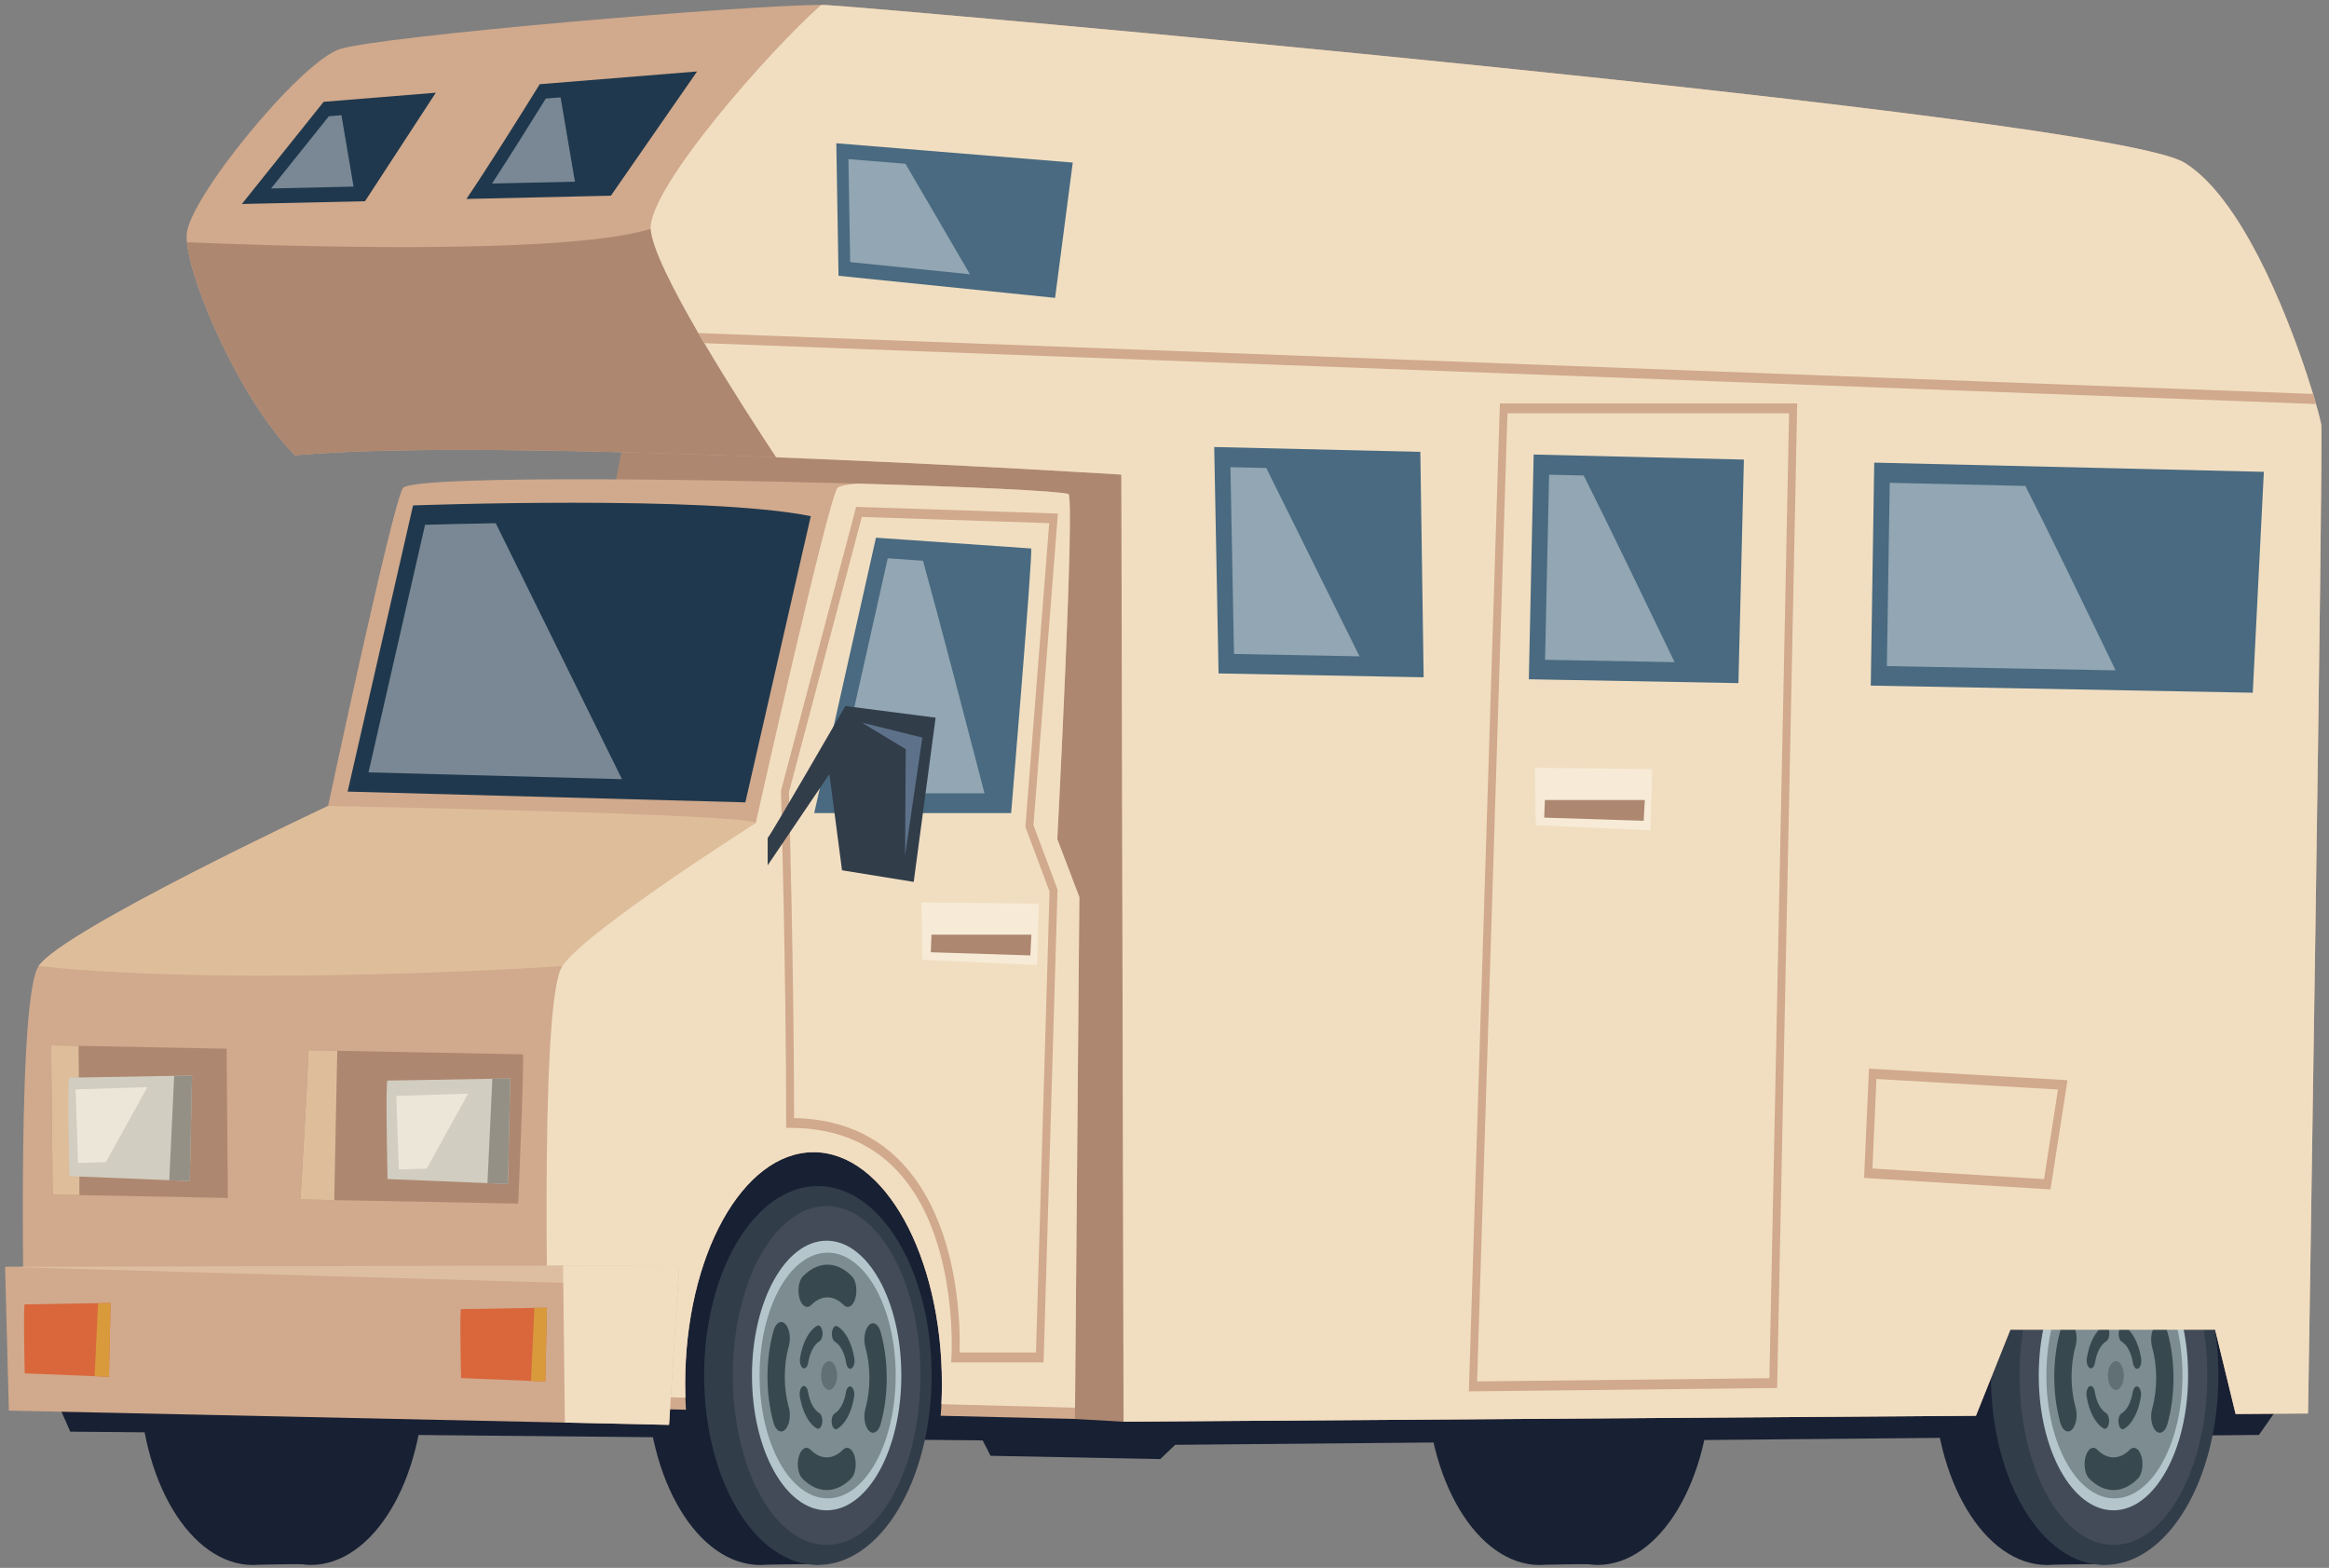 <?xml version="1.0" encoding="UTF-8"?>
<svg xmlns="http://www.w3.org/2000/svg" xmlns:xlink="http://www.w3.org/1999/xlink" viewBox="0 0 2218.04 1493.05">
  <rect x="0" y="0" width="2218.04" height="1493.05" fill="#808080" stroke="none"/>
  <defs>
    <style>
      .cls-1 {
        fill: #949085;
      }

      .cls-2 {
        clip-path: url(#clippath-11);
      }

      .cls-3 {
        clip-path: url(#clippath-16);
      }

      .cls-4 {
        fill: #fff;
      }

      .cls-5 {
        clip-path: url(#clippath-2);
      }

      .cls-6 {
        clip-path: url(#clippath-13);
      }

      .cls-7 {
        isolation: isolate;
      }

      .cls-8 {
        fill: #f7ebd7;
      }

      .cls-9 {
        fill: #d1cdc0;
      }

      .cls-10 {
        fill: #f1dec1;
      }

      .cls-11 {
        clip-path: url(#clippath-15);
      }

      .cls-12 {
        fill: #38484f;
      }

      .cls-13 {
        clip-path: url(#clippath-6);
      }

      .cls-14 {
        clip-path: url(#clippath-7);
      }

      .cls-15 {
        fill: #182033;
      }

      .cls-16 {
        fill: #ebe6d8;
      }

      .cls-17 {
        clip-path: url(#clippath-1);
      }

      .cls-18 {
        clip-path: url(#clippath-4);
      }

      .cls-19 {
        fill: #b4c6cc;
      }

      .cls-20 {
        fill: #d99a3b;
      }

      .cls-21 {
        clip-path: url(#clippath-12);
      }

      .cls-22 {
        fill: #607075;
      }

      .cls-23 {
        fill: #1f384d;
      }

      .cls-24 {
        fill: #d9673b;
      }

      .cls-25 {
        clip-path: url(#clippath-9);
      }

      .cls-26 {
        fill: #323d4a;
      }

      .cls-27 {
        clip-path: url(#clippath);
      }

      .cls-28 {
        fill: none;
      }

      .cls-29 {
        clip-path: url(#clippath-19);
      }

      .cls-30 {
        clip-path: url(#clippath-3);
      }

      .cls-31 {
        fill: #496a80;
      }

      .cls-32 {
        clip-path: url(#clippath-8);
      }

      .cls-33 {
        fill: #d1a98c;
      }

      .cls-34 {
        mix-blend-mode: screen;
        opacity: .4;
      }

      .cls-35 {
        fill: #7d8c91;
      }

      .cls-36 {
        fill: #debd9b;
      }

      .cls-37 {
        fill: #5d728a;
      }

      .cls-38 {
        clip-path: url(#clippath-18);
      }

      .cls-39 {
        clip-path: url(#clippath-14);
      }

      .cls-40 {
        clip-path: url(#clippath-17);
      }

      .cls-41 {
        clip-path: url(#clippath-5);
      }

      .cls-42 {
        fill: #ad8770;
      }

      .cls-43 {
        clip-path: url(#clippath-10);
      }

      .cls-44 {
        fill: #424b57;
      }
    </style>
    <clipPath id="clippath">
      <rect class="cls-28" width="2218.04" height="1493.05"/>
    </clipPath>
    <clipPath id="clippath-1">
      <rect class="cls-28" width="2218.04" height="1493.05"/>
    </clipPath>
    <clipPath id="clippath-2">
      <rect class="cls-28" x="1797" y="459.75" width="217.84" height="178.64"/>
    </clipPath>
    <clipPath id="clippath-3">
      <rect class="cls-28" x="1797" y="459.76" width="217.83" height="178.64"/>
    </clipPath>
    <clipPath id="clippath-4">
      <rect class="cls-28" x="1471.45" y="452.05" width="123.38" height="178.53"/>
    </clipPath>
    <clipPath id="clippath-5">
      <rect class="cls-28" x="1471.45" y="452.05" width="123.38" height="178.53"/>
    </clipPath>
    <clipPath id="clippath-6">
      <rect class="cls-28" x="1171.81" y="444.89" width="122.92" height="180.13"/>
    </clipPath>
    <clipPath id="clippath-7">
      <rect class="cls-28" x="1171.81" y="444.89" width="122.92" height="180.13"/>
    </clipPath>
    <clipPath id="clippath-8">
      <rect class="cls-28" x="808" y="151.52" width="115.69" height="109.64"/>
    </clipPath>
    <clipPath id="clippath-9">
      <rect class="cls-28" x="808" y="151.52" width="115.69" height="109.64"/>
    </clipPath>
    <clipPath id="clippath-10">
      <rect class="cls-28" x="468.59" y="92.71" width="78.94" height="82.06"/>
    </clipPath>
    <clipPath id="clippath-11">
      <rect class="cls-28" x="468.59" y="92.7" width="78.94" height="82.07"/>
    </clipPath>
    <clipPath id="clippath-12">
      <rect class="cls-28" x="258.14" y="109.75" width="78.56" height="69.73"/>
    </clipPath>
    <clipPath id="clippath-13">
      <rect class="cls-28" x="258.14" y="109.75" width="78.56" height="69.73"/>
    </clipPath>
    <clipPath id="clippath-14">
      <rect class="cls-28" x="795.27" y="531.67" width="142.36" height="223.8"/>
    </clipPath>
    <clipPath id="clippath-15">
      <rect class="cls-28" x="795.27" y="531.67" width="142.36" height="223.8"/>
    </clipPath>
    <clipPath id="clippath-16">
      <rect class="cls-28" x="350.94" y="498.26" width="241.41" height="243.76"/>
    </clipPath>
    <clipPath id="clippath-17">
      <rect class="cls-28" x="350.94" y="498.26" width="241.41" height="243.76"/>
    </clipPath>
    <clipPath id="clippath-18">
      <rect class="cls-28" x="4.83" y="1204.88" width="641.97" height="152"/>
    </clipPath>
    <clipPath id="clippath-19">
      <rect class="cls-28" x="4.83" y="1204.88" width="641.97" height="152"/>
    </clipPath>
  </defs>
  <g class="cls-7">
    <g id="Layer_2" data-name="Layer 2">
      <g id="Object">
        <g class="cls-27">
          <g class="cls-17">
            <path class="cls-15" d="M2174.76,1332.99l-23.44,33.47-1032.14,9.42-14.24,13.6-161.55-3.14-7.54-14.65-868.91-8.36-13.4-30.34s460.41-224.88,487.2-245.8c26.79-20.92,227.69-108.78,227.69-108.78l138.96,7.32,1219.66,47.06,47.71,300.18Z"/>
            <path class="cls-42" d="M1070.05,1353.87l-46.29-2.59-448.26-836.21,23.15-120.95s456.67-23.68,505.08,44.69c48.41,68.37-33.68,915.05-33.68,915.05"/>
            <path class="cls-15" d="M724.28,1129.49h54.58v24.56c-.1,66.01-.19,246.51,0,311.75-.1,15.33,0,24.56,0,24.56,.28-1.43-35.06-.52-49-.27-3.44,.13-5.58,.27-5.58,.27-59.79,0-108.33-80.82-108.33-180.5s48.54-180.36,108.33-180.36"/>
            <path class="cls-26" d="M670.59,1309.88c0,99.64,48.49,180.41,108.31,180.41s108.31-80.78,108.31-180.41-48.49-180.41-108.31-180.41-108.31,80.77-108.31,180.41"/>
            <path class="cls-44" d="M697.9,1309.88c0,89.1,40.01,161.34,89.37,161.34s89.38-72.24,89.38-161.34-40.02-161.33-89.38-161.33-89.37,72.24-89.37,161.33"/>
            <path class="cls-19" d="M716.15,1309.88c0,70.9,31.85,128.38,71.12,128.38s71.12-57.48,71.12-128.38-31.85-128.38-71.12-128.38-71.12,57.49-71.12,128.38"/>
            <path class="cls-35" d="M723.4,1309.88c0,64.61,29.02,117,64.81,117s64.82-52.39,64.82-117-29.02-117-64.82-117-64.81,52.39-64.81,117"/>
            <path class="cls-12" d="M803.49,1242.74c-9.69-9.71-21.26-9.71-30.95,0-1.23,1.23-2.55,1.81-3.85,1.81-2.95,0-5.8-3.01-7.28-8.29-2.13-7.6-.6-17.02,3.42-21.05,14.52-14.52,31.86-14.52,46.37,0,4.02,4.03,5.55,13.45,3.42,21.05-2.13,7.61-7.11,10.5-11.13,6.48"/>
            <path class="cls-12" d="M823.18,1275.72c0-5.59,1.59-10.98,4.39-13.78,4.02-4.02,9-1.12,11.13,6.48,7.69,27.45,7.69,60.23,0,87.68-2.13,7.6-7.11,10.5-11.13,6.47-4.02-4.02-5.55-13.45-3.42-21.04,5.13-18.33,5.13-40.2,0-58.53-.65-2.32-.96-4.82-.96-7.27"/>
            <path class="cls-12" d="M771.89,1380.56c9.69,9.71,21.26,9.71,30.95,0,1.23-1.23,2.55-1.81,3.85-1.81,2.95,0,5.8,3.01,7.28,8.29,2.13,7.6,.6,17.02-3.42,21.05-14.52,14.52-31.86,14.52-46.37,0-4.02-4.03-5.55-13.45-3.42-21.05,2.13-7.6,7.11-10.5,11.13-6.48"/>
            <path class="cls-12" d="M736.69,1267.21c2.13-7.6,7.11-10.5,11.13-6.48,4.02,4.02,5.55,13.45,3.43,21.05-5.14,18.33-5.14,40.2,0,58.53,.65,2.32,.95,4.82,.95,7.27,0,5.58-1.59,10.98-4.39,13.78-4.02,4.02-9,1.12-11.13-6.48-7.68-27.45-7.68-60.23,0-87.68"/>
            <path class="cls-12" d="M780.5,1277.24c-5.17,3-9.19,10.62-10.79,20.39-.2,1.23-.55,2.31-1,3.17-1.03,1.94-2.58,2.77-4.07,1.9-2.14-1.24-3.35-5.54-2.69-9.59,2.38-14.62,8.42-26.04,16.15-30.54,2.15-1.24,4.41,1.02,5.08,5.08,.66,4.05-.55,8.35-2.69,9.59"/>
            <path class="cls-12" d="M805.89,1298.05c-1.59-9.77-5.62-17.38-10.79-20.39-.65-.38-1.21-1.05-1.68-1.9-1.02-1.94-1.47-4.87-1-7.68,.66-4.05,2.93-6.32,5.07-5.08,7.73,4.51,13.77,15.92,16.16,30.54,.65,4.06-.55,8.35-2.69,9.6-2.14,1.24-4.41-1.04-5.07-5.08"/>
            <path class="cls-12" d="M797.27,1360.73c-2.14,1.24-4.41-1.02-5.07-5.08-.67-4.05,.54-8.35,2.68-9.59,5.17-3,9.2-10.62,10.79-20.39,.2-1.24,.56-2.31,1.01-3.17,1.02-1.94,2.57-2.77,4.06-1.9,2.15,1.24,3.34,5.54,2.69,9.59-2.38,14.62-8.43,26.04-16.15,30.54"/>
            <path class="cls-12" d="M777.89,1360.31c-7.73-4.51-13.77-15.92-16.15-30.54-.65-4.05,.54-8.35,2.69-9.59,2.14-1.25,4.41,1.02,5.07,5.07,1.59,9.77,5.62,17.39,10.79,20.39,.66,.39,1.21,1.05,1.67,1.9,1.03,1.95,1.47,4.88,1.01,7.68-.65,4.06-2.93,6.32-5.07,5.08"/>
            <path class="cls-22" d="M781.98,1309.88c0,7.58,3.4,13.72,7.61,13.72s7.59-6.14,7.59-13.72-3.4-13.72-7.59-13.72-7.61,6.14-7.61,13.72"/>
            <path class="cls-15" d="M241.13,1129.49h54.31c.1,0,.2-.02,.31-.02,59.82,0,108.31,80.77,108.31,180.41s-48.49,180.41-108.31,180.41h-.04v.06s-.09-.05-.11-.07c-2.68,0-5.31-.34-7.95-.66-11.21-.21-31.24,.29-40.95,.47-3.44,.13-5.58,.27-5.58,.27-59.79,0-108.32-80.82-108.32-180.5s48.53-180.36,108.32-180.36"/>
            <path class="cls-15" d="M1466.61,1129.49h54.3c.11,0,.21-.02,.31-.02,59.82,0,108.32,80.77,108.32,180.41s-48.5,180.41-108.32,180.41h-.04v.06s-.08-.05-.1-.07c-2.68,0-5.31-.34-7.95-.66-11.21-.21-31.24,.29-40.95,.47-3.44,.13-5.58,.27-5.58,.27-59.79,0-108.33-80.82-108.33-180.5s48.54-180.36,108.33-180.36"/>
            <path class="cls-15" d="M1949.76,1129.49h54.58v24.56c-.1,66.01-.19,246.51,0,311.75-.1,15.33,0,24.56,0,24.56,.28-1.43-35.06-.52-49-.27-3.44,.13-5.58,.27-5.58,.27-59.79,0-108.32-80.82-108.32-180.5s48.53-180.36,108.32-180.36"/>
            <path class="cls-26" d="M1896.06,1309.88c0,99.64,48.49,180.41,108.31,180.41s108.32-80.78,108.32-180.41-48.5-180.41-108.32-180.41-108.31,80.77-108.31,180.41"/>
            <path class="cls-44" d="M1923.37,1309.88c0,89.1,40.01,161.34,89.37,161.34s89.38-72.24,89.38-161.34-40.02-161.33-89.38-161.33-89.37,72.24-89.37,161.33"/>
            <path class="cls-19" d="M1941.62,1309.88c0,70.9,31.85,128.38,71.12,128.38s71.12-57.48,71.12-128.38-31.85-128.38-71.12-128.38-71.12,57.49-71.12,128.38"/>
            <path class="cls-35" d="M1948.87,1309.88c0,64.61,29.02,117,64.81,117s64.82-52.39,64.82-117-29.02-117-64.82-117-64.81,52.39-64.81,117"/>
            <path class="cls-12" d="M2028.96,1242.74c-9.69-9.71-21.26-9.71-30.95,0-1.23,1.23-2.55,1.81-3.85,1.81-2.96,0-5.81-3.01-7.29-8.29-2.13-7.6-.6-17.02,3.42-21.05,14.52-14.52,31.86-14.52,46.37,0,4.02,4.03,5.55,13.45,3.42,21.05-2.13,7.61-7.11,10.5-11.13,6.48"/>
            <path class="cls-12" d="M2048.65,1275.72c0-5.59,1.59-10.98,4.39-13.78,4.02-4.02,9-1.12,11.13,6.48,7.68,27.45,7.68,60.23,0,87.68-2.13,7.6-7.11,10.5-11.13,6.47-4.02-4.02-5.55-13.45-3.43-21.04,5.14-18.33,5.14-40.2,0-58.53-.65-2.32-.96-4.82-.96-7.27"/>
            <path class="cls-12" d="M1997.37,1380.56c9.69,9.71,21.26,9.71,30.95,0,1.23-1.23,2.55-1.81,3.85-1.81,2.95,0,5.8,3.01,7.28,8.29,2.13,7.6,.6,17.02-3.42,21.05-14.52,14.52-31.86,14.52-46.37,0-4.02-4.03-5.55-13.45-3.42-21.05,2.13-7.6,7.11-10.5,11.13-6.48"/>
            <path class="cls-12" d="M1962.16,1267.21c2.13-7.6,7.11-10.5,11.13-6.48,4.02,4.02,5.55,13.45,3.43,21.05-5.14,18.33-5.14,40.2,0,58.53,.65,2.32,.95,4.82,.95,7.27,0,5.58-1.59,10.98-4.39,13.78-4.02,4.02-9,1.12-11.13-6.48-7.68-27.45-7.68-60.23,0-87.68"/>
            <path class="cls-12" d="M2005.97,1277.24c-5.17,3-9.2,10.62-10.79,20.39-.19,1.23-.55,2.31-1,3.17-1.03,1.94-2.58,2.77-4.07,1.9-2.14-1.24-3.35-5.54-2.68-9.59,2.37-14.62,8.41-26.04,16.16-30.54,2.14-1.24,4.4,1.02,5.07,5.08,.66,4.05-.55,8.35-2.69,9.59"/>
            <path class="cls-12" d="M2031.37,1298.05c-1.59-9.77-5.62-17.38-10.79-20.39-.65-.38-1.21-1.05-1.67-1.9-1.03-1.94-1.47-4.87-1.01-7.68,.66-4.05,2.93-6.32,5.07-5.08,7.73,4.51,13.77,15.92,16.16,30.54,.65,4.06-.55,8.35-2.69,9.6-2.14,1.24-4.41-1.04-5.07-5.08"/>
            <path class="cls-12" d="M2022.75,1360.73c-2.14,1.24-4.41-1.02-5.07-5.08-.67-4.05,.54-8.35,2.68-9.59,5.17-3,9.19-10.62,10.78-20.39,.2-1.24,.56-2.31,1.01-3.17,1.02-1.94,2.57-2.77,4.06-1.9,2.15,1.24,3.34,5.54,2.69,9.59-2.38,14.62-8.42,26.04-16.15,30.54"/>
            <path class="cls-12" d="M2003.36,1360.31c-7.74-4.51-13.77-15.92-16.16-30.54-.65-4.05,.54-8.35,2.69-9.59,2.14-1.25,4.41,1.02,5.07,5.07,1.59,9.77,5.62,17.39,10.79,20.39,.65,.39,1.21,1.05,1.67,1.9,1.03,1.95,1.47,4.88,1.01,7.68-.65,4.06-2.93,6.32-5.07,5.08"/>
            <path class="cls-22" d="M2007.45,1309.88c0,7.58,3.4,13.72,7.61,13.72s7.59-6.14,7.59-13.72-3.4-13.72-7.59-13.72-7.61,6.14-7.61,13.72"/>
            <path class="cls-33" d="M178,230.68c4.07,41.79,51.59,151.15,102.89,202.91,98-9.03,288.94-4.79,458.26,1.89,13.42,.47,26.59,1.04,39.62,1.6,158.79,6.68,289.17,14.86,289.17,14.86l2.1,901.92,811.76-5.65,32.77-81.98h195.01l19.51,80.28,68.99-.47s14.69-925.64,12.58-941.45c-.37-2.53-2.03-9.59-5.04-19.85-.45-1.41-.83-3.01-1.28-4.61-.38-1.32-.75-2.64-1.21-3.96-.08-.28-.22-.65-.3-1.02-6.71-22.03-17.4-53.56-31.26-86.12-2.34-5.45-4.68-10.91-7.16-16.38-8.67-19.2-18.38-38.3-28.93-55.52-1.21-1.97-2.41-3.95-3.61-5.84-3.38-5.36-6.85-10.44-10.39-15.34-1.66-2.25-3.24-4.42-4.9-6.49-1.66-2.17-3.24-4.24-4.97-6.21-.67-.84-1.43-1.69-2.18-2.54-1.89-2.25-3.85-4.32-5.8-6.4-2.41-2.64-4.9-4.98-7.38-7.25-1.36-1.31-2.71-2.44-4.14-3.58-2.11-1.88-4.29-3.48-6.48-5.08-1.8-1.31-3.61-2.44-5.43-3.58C2006.55,110.11,836.47,7.53,788.04,4.9c-1.66-.1-3.69-.19-6.03-.19-67.57-.28-422.49,29.65-459.02,42.26-37.88,13.18-143.12,142.02-145.22,176.18-.15,2.17-.08,4.71,.22,7.53"/>
            <path class="cls-42" d="M178,230.68c4.07,41.79,51.59,151.15,102.89,202.91,98-9.03,288.94-4.79,458.26,1.89,13.42,.47,26.59,1.04,39.62,1.6l-159.09-219.11c-83.98,26.16-369.38,15.81-441.69,12.71"/>
            <path class="cls-10" d="M619.69,217.97c.83,17.51,21.09,57.32,45.34,99.2,1.89,3.11,3.77,6.4,5.72,9.6,25.16,42.63,53.25,85.83,68.4,108.71,176.11,6.87,328.78,16.46,328.78,16.46l2.11,901.93,811.76-5.65,32.76-81.98h195.02l19.51,80.28,68.99-.47s14.69-925.64,12.58-941.45c-.38-2.53-2.03-9.6-5.05-19.85-.45-1.42-.83-3.01-1.27-4.61-.39-1.23-.76-2.54-1.21-3.96-.07-.28-.22-.65-.3-1.02-6.7-22.03-17.4-53.56-31.26-86.12-2.33-5.46-4.67-10.91-7.15-16.38-8.67-19.2-18.38-38.3-28.93-55.52-1.2-1.97-2.41-3.95-3.61-5.84-3.39-5.36-6.85-10.44-10.4-15.34-1.66-2.25-3.24-4.42-4.9-6.49-1.65-2.17-3.24-4.24-4.96-6.21-.68-.84-1.43-1.69-2.19-2.54-1.88-2.25-3.85-4.42-5.8-6.4-2.41-2.64-4.9-4.98-7.38-7.25-1.35-1.31-2.71-2.44-4.13-3.58-2.11-1.88-4.3-3.48-6.48-5.08-1.81-1.31-3.62-2.45-5.43-3.58C2006.54,110.11,836.47,7.53,788.04,4.9c-1.66-.1-3.69-.19-6.02-.19-49.64,43.95-164.21,174.11-162.33,213.27"/>
            <path class="cls-33" d="M1952.81,1132.66l16.18-104.02-189.06-10.98-4.63,104.06,177.51,10.95Zm7.12-95.12l-13.27,85.3-163.41-10.07,3.79-85.29,172.9,10.06Z"/>
            <path class="cls-31" d="M1784.94,440.56c-.91,61.08-2.71,172.51-3.31,212.33l363.81,6.78,10.55-210.35-371.04-8.76Z"/>
            <g class="cls-34">
              <g class="cls-5">
                <g class="cls-30">
                  <path class="cls-4" d="M1797,634.34l217.83,4.05c-28.32-58.82-67.63-139.86-85.94-175.62l-129.19-3.01c-.52,36.14-2.71,174.58-2.71,174.58"/>
                </g>
              </g>
            </g>
            <polygon class="cls-31" points="1460.6 432.84 1456 646.87 1655.61 650.53 1660.81 437.65 1460.6 432.84"/>
            <g class="cls-34">
              <g class="cls-18">
                <g class="cls-41">
                  <path class="cls-4" d="M1471.45,628.32l123.37,2.25c-25.16-52.41-64.02-132.79-86.54-177.77l-32.99-.76-3.84,176.28Z"/>
                </g>
              </g>
            </g>
            <polygon class="cls-31" points="1156.37 425.69 1160.51 641.31 1355.82 644.98 1352.66 430.3 1156.37 425.69"/>
            <g class="cls-34">
              <g class="cls-13">
                <g class="cls-14">
                  <polygon class="cls-4" points="1171.81 444.89 1175.2 622.77 1294.74 625.02 1205.93 445.65 1171.81 444.89"/>
                </g>
              </g>
            </g>
            <path class="cls-33" d="M665.04,317.17c1.88,3.11,3.77,6.4,5.73,9.6l1534.86,57.98c-.83-2.91-1.73-6.12-2.79-9.6l-1537.8-57.98Z"/>
            <polygon class="cls-31" points="1021.65 154.82 1004.81 283.67 798.57 262.63 796.47 136.42 1021.65 154.82"/>
            <g class="cls-34">
              <g class="cls-32">
                <g class="cls-25">
                  <path class="cls-4" d="M808,151.53l1.66,98.07,114.03,11.57c-18.82-32.37-43.84-75.38-61.39-105.22l-54.31-4.42Z"/>
                </g>
              </g>
            </g>
            <path class="cls-23" d="M514.01,80.19c-19.43,31.34-50.77,81.32-69.82,109.27l137.61-3.11,82.1-118.3-149.89,12.14Z"/>
            <g class="cls-34">
              <g class="cls-43">
                <g class="cls-2">
                  <path class="cls-4" d="M468.59,174.78l78.94-1.78-13.64-80.28-14.08,1.12c-13.64,21.93-33.9,54.4-51.22,80.94"/>
                </g>
              </g>
            </g>
            <polygon class="cls-23" points="230.35 194.26 347.62 191.62 415.04 88.29 308.23 96.95 230.35 194.26"/>
            <g class="cls-34">
              <g class="cls-21">
                <g class="cls-6">
                  <polygon class="cls-4" points="258.14 179.48 336.71 177.7 325.18 109.74 313.2 110.69 258.14 179.48"/>
                </g>
              </g>
            </g>
            <path class="cls-33" d="M1398.87,1325.01l293.58-3.25,.1-4.55,19.04-933.06h-283.17l-.14,4.52-29.39,936.35Zm286.23-12.59l-278.38,3.08,28.92-921.95h268.21l-18.75,918.87Z"/>
            <path class="cls-33" d="M24.11,1327.61l629.17,14.87c-.22-3.87-.45-7.62-.53-11.49-.14-4.32-.22-8.66-.22-13.08,0-121.88,54.69-220.7,122.25-220.7s122.26,98.82,122.26,220.7c0,6.49-.15,12.9-.45,19.29-.15,3.67-.45,7.35-.75,11.01l127.9,3.01,.08-10.72,4.13-486.21-21.01-55.24s17.02-326.78,10.54-328.66c-10.01-2.91-95.96-6.88-201.56-9.89-183.26-5.08-425.73-7.25-432.35,4.43-10.55,18.44-71.1,302.58-71.1,302.58,0,0-252.56,118.3-275.69,152.47-23.2,34.25-12.66,407.61-12.66,407.61"/>
            <path class="cls-36" d="M36.76,919.99c195.99,20.7,498.79,0,498.79,0l146.43-28.89s37.74-98.35,37.74-107.2-407.27-16.38-407.27-16.38c0,0-252.56,118.3-275.69,152.47"/>
            <path class="cls-10" d="M522.9,1327.61l129.86,3.38c-.15-4.32-.23-8.66-.23-13.08,0-121.88,54.69-220.7,122.25-220.7s122.26,98.82,122.26,220.7c0,6.49-.15,12.9-.45,19.29l127.22,3.3,4.14-486.21-21.02-55.24s17.02-326.78,10.55-328.66c-10.01-2.91-95.96-6.88-201.56-9.89-11.07,1.13-17.62,2.64-18.6,4.43-10.47,18.44-77.58,318.95-77.58,318.95,0,0-161.04,101.94-184.17,136.1-23.2,34.25-12.66,407.61-12.66,407.61"/>
            <path class="cls-31" d="M982.04,522.3c1.59,6.14-19.08,252.01-19.08,252.01h-187.54l58.81-262.26,147.81,10.25Z"/>
            <g class="cls-34">
              <g class="cls-39">
                <g class="cls-11">
                  <path class="cls-4" d="M795.27,755.47h142.36c-15.67-60.33-43.99-168.85-58.6-221.46l-33.59-2.35-50.17,223.8Z"/>
                </g>
              </g>
            </g>
            <path class="cls-23" d="M772.15,491.57l-62.31,272.5-378.78-10.24,62.31-272.51s278.76-10.24,378.78,10.25"/>
            <g class="cls-34">
              <g class="cls-3">
                <g class="cls-40">
                  <path class="cls-4" d="M350.94,735.52l241.41,6.49-120.21-243.76c-30.05,.47-54.16,1.13-67.34,1.51l-53.85,235.76Z"/>
                </g>
              </g>
            </g>
            <path class="cls-33" d="M909.89,1297.38h83.98l.13-4.53,13.15-445.73-22.91-61.34,23.26-296.73-192.14-6.37-71.6,270.46,.02,.85c.06,1.7,4.92,171.63,4.92,315.35v4.71h3.77c48.45,0,86.34,18.07,112.61,53.68,47.06,63.79,41.13,163.55,41.06,164.56l-.34,5.08h4.09Zm76.72-9.41h-72.73c.69-21.85,.41-107.38-43.22-166.57-27.07-36.72-65.55-55.8-114.42-56.71-.11-137.61-4.52-297.11-4.9-310.18l69.42-262.24,178.45,5.93-22.66,289.24,23.01,61.6-12.94,438.94Z"/>
            <path class="cls-42" d="M286.16,1142.2l32.16,.66,175.2,3.29s5.87-137.87,4.44-142.11l-176.78-3.38-27.34-.57c-1.2,32.1-5.65,108.24-7.68,142.11"/>
            <polygon class="cls-42" points="48.67 995.47 50.17 1137.58 75.56 1138.05 217.01 1140.79 215.81 998.67 74.81 995.94 48.67 995.47"/>
            <path class="cls-9" d="M369.09,1122.81l95.13,3.85,19.51,.86,2.19-100.43s-6.79,.1-17.03,.19c-32.01,.66-98.06,1.7-99.8,1.7-2.19,0,0,93.83,0,93.83"/>
            <path class="cls-1" d="M464.22,1126.67l19.51,.84,2.19-100.42s-6.79,.1-17.03,.19c-1.13,25.31-3.54,75.75-4.67,99.38"/>
            <polygon class="cls-33" points="4.83 1206.38 8.44 1343.32 537.97 1354.71 637.16 1356.88 646.81 1204.88 536.24 1205.16 4.83 1206.38"/>
            <path class="cls-24" d="M439.12,1312.32l66.55,2.7,13.64,.59,1.53-70.25s-4.74,.07-11.91,.13c-22.39,.46-68.6,1.18-69.81,1.18-1.53,0,0,65.65,0,65.65"/>
            <path class="cls-20" d="M505.67,1315.02l13.65,.59,1.52-70.25s-4.74,.07-11.9,.13c-.79,17.72-2.48,53-3.27,69.53"/>
            <path class="cls-24" d="M23.56,1307.81l66.55,2.7,13.64,.59,1.53-70.25s-4.74,.07-11.91,.13c-22.39,.46-68.6,1.18-69.81,1.18-1.53,0,0,65.65,0,65.65"/>
            <path class="cls-20" d="M90.11,1310.51l13.65,.59,1.52-70.25s-4.74,.06-11.9,.13c-.79,17.72-2.48,53-3.27,69.53"/>
            <polygon class="cls-10" points="536.23 1205.16 537.97 1354.71 637.17 1356.87 646.81 1204.88 536.23 1205.16"/>
            <path class="cls-36" d="M286.16,1142.2l32.16,.66,2.86-142.21-27.34-.57c-1.2,32.1-5.65,108.24-7.68,142.11"/>
            <path class="cls-36" d="M48.67,995.47l1.5,142.11,25.39,.47c.38-35.38-.45-115.57-.75-142.11l-26.14-.47Z"/>
            <polygon class="cls-8" points="989.24 860.62 987.63 918.91 878.43 914.04 877.63 859.4 989.24 860.62"/>
            <polygon class="cls-42" points="982.26 890.03 981.23 909.84 886.43 906.83 887.11 890.03 982.26 890.03"/>
            <polygon class="cls-8" points="1573.42 732.38 1571.81 790.68 1462.62 785.81 1461.82 731.17 1573.42 732.38"/>
            <polygon class="cls-42" points="1566.44 761.8 1565.41 781.61 1470.61 778.6 1471.3 761.8 1566.44 761.8"/>
            <path class="cls-26" d="M731.09,797.96c1.9-.8,73.97-125.6,73.97-125.6l85.98,11.06-20.86,156.41-68.28-11.06-12.01-91.64-58.8,86.9v-26.06Z"/>
            <polygon class="cls-37" points="861.96 814.55 878.39 702.38 820.87 688.15 862.6 713.43 861.96 814.55"/>
            <g class="cls-34">
              <g class="cls-38">
                <g class="cls-29">
                  <polygon class="cls-10" points="4.83 1206.38 634.38 1224.46 637.16 1356.88 646.81 1204.88 536.24 1205.16 4.83 1206.38"/>
                </g>
              </g>
            </g>
            <path class="cls-9" d="M66.08,1120.02l95.13,3.85,19.51,.86,2.19-100.43s-6.79,.1-17.03,.19c-32.01,.66-98.06,1.7-99.8,1.7-2.19,0,0,93.83,0,93.83"/>
            <path class="cls-1" d="M161.21,1123.88l19.51,.84,2.19-100.42s-6.78,.1-17.03,.19c-1.13,25.32-3.54,75.75-4.67,99.38"/>
            <polygon class="cls-16" points="445.86 1041.4 406.34 1112.89 379.8 1113.64 377.44 1043.62 445.86 1041.4"/>
            <polygon class="cls-16" points="140.4 1035.21 100.88 1106.7 74.34 1107.44 71.97 1037.43 140.4 1035.21"/>
          </g>
        </g>
      </g>
    </g>
  </g>
</svg>